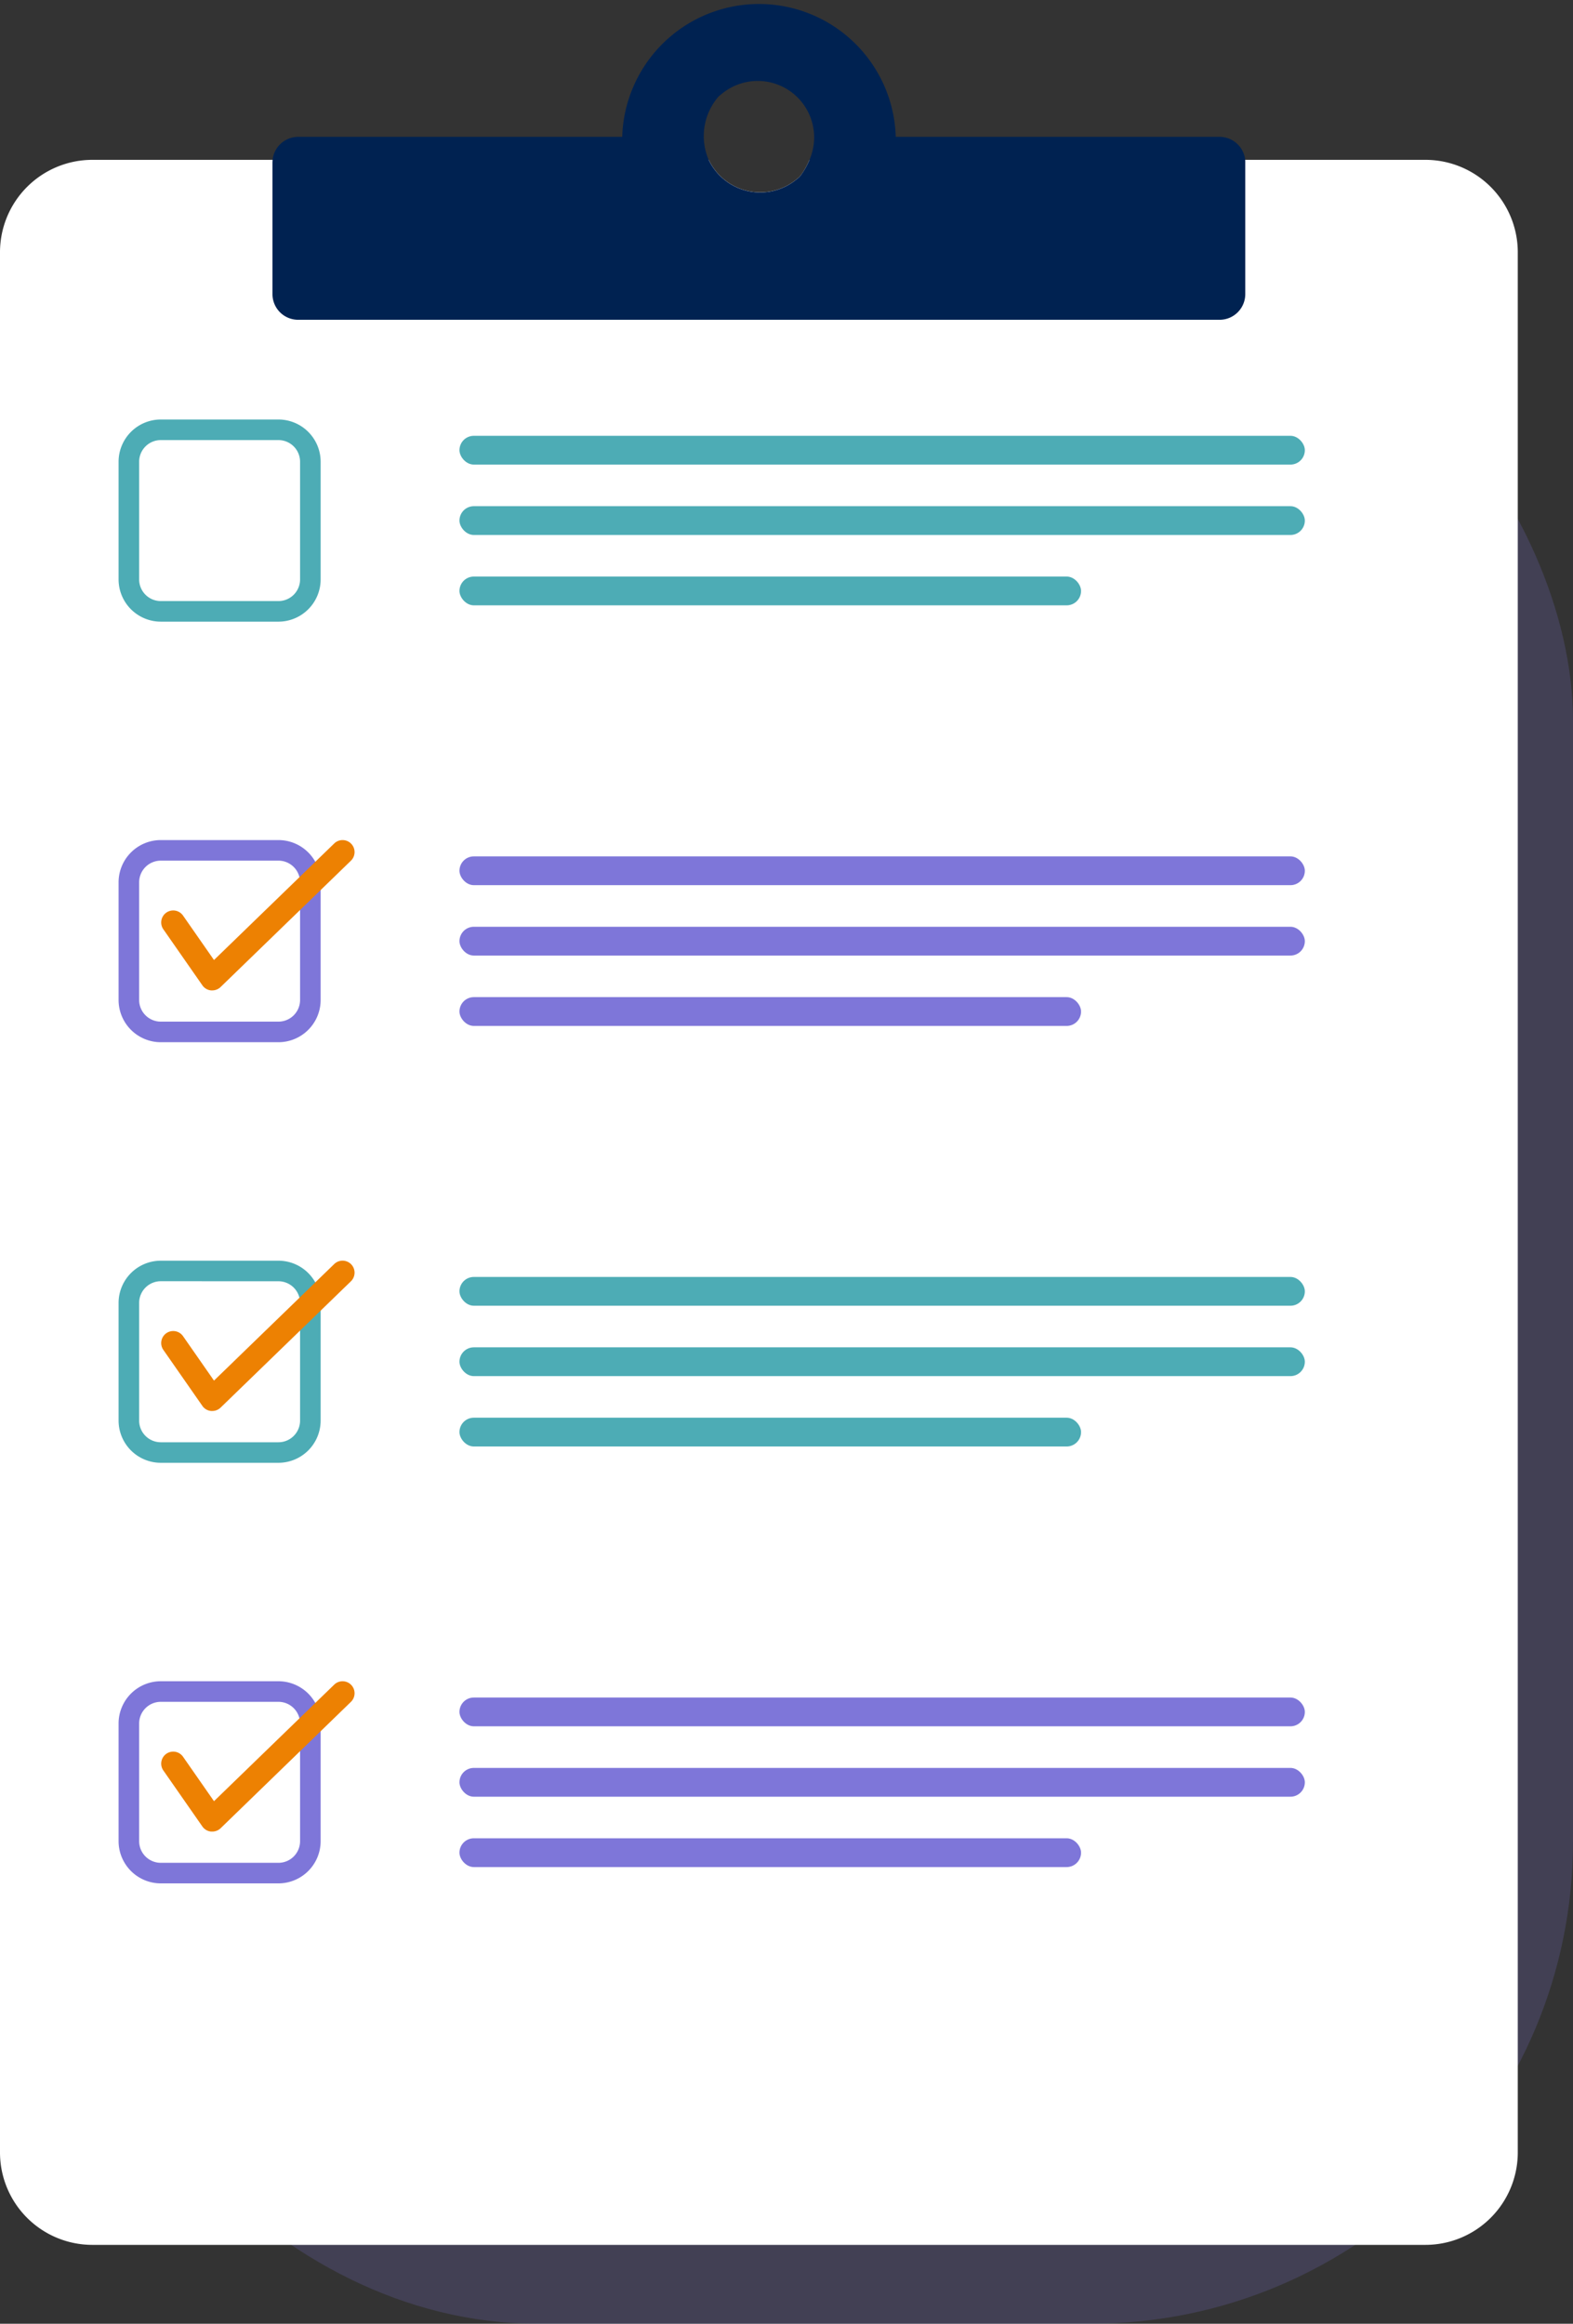 <svg height="117.131" width="79.323" xmlns="http://www.w3.org/2000/svg"><rect width="100%" height="100%" fill="#333333" stroke="none"/><rect fill="#7e76d9" height="105.099" opacity=".2" rx="24.305" width="76.539" x="2.784" y="12.032"/><path d="M76.538 12.718v95.779a4.66 4.66 0 01-4.659 4.659H4.659A4.66 4.66 0 010 108.497V12.718a4.66 4.66 0 014.66-4.661h31.079a2.879 2.879 0 004.449.966.944.944 0 00.222-.222 3.763 3.763 0 00.408-.744h31.061a4.66 4.66 0 014.659 4.661z" fill="#fff"/><path d="M14.041 31.335H8.108a2.13 2.13 0 01-2.128-2.128v-5.933a2.13 2.13 0 012.128-2.128h5.933a2.13 2.13 0 012.128 2.128v5.933a2.13 2.13 0 01-2.128 2.128zm-5.933-9.152a1.092 1.092 0 00-1.091 1.091v5.933a1.092 1.092 0 001.091 1.091h5.933a1.092 1.092 0 001.091-1.091v-5.933a1.092 1.092 0 00-1.091-1.091z" fill="#4dacb5"/><path d="M62.792 8.06a1.3 1.3 0 00-1.289-1.162H45.171a6.9 6.9 0 00-13.794 0H15.035a1.3 1.3 0 00-1.289 1.162c0 .044-.006.088-.006.134v6.631a1.294 1.294 0 001.294 1.294h46.468a1.294 1.294 0 001.294-1.294V8.194a.96.96 0 00-.004-.134zm-22.383.744a.943.943 0 01-.222.222 2.879 2.879 0 01-4.449-.966 3.032 3.032 0 01.4-3.076.95.95 0 01.224-.222 2.845 2.845 0 014.456 3.3 3.766 3.766 0 01-.409.739z" fill="#002251"/><rect fill="#4dacb5" height="1.451" rx=".725" width="42.63" x="23.17" y="21.967"/><rect fill="#4dacb5" height="1.451" rx=".725" width="42.63" x="23.17" y="25.515"/><rect fill="#4dacb5" height="1.451" rx=".725" width="31.345" x="23.17" y="29.062"/><g fill="#7e76d9"><path d="M14.041 52.534H8.108a2.13 2.13 0 01-2.128-2.128v-5.933a2.13 2.13 0 012.128-2.128h5.933a2.13 2.13 0 012.128 2.128v5.933a2.13 2.13 0 01-2.128 2.128zm-5.933-9.152a1.092 1.092 0 00-1.091 1.091v5.933a1.092 1.092 0 001.091 1.091h5.933a1.092 1.092 0 001.091-1.091v-5.933a1.092 1.092 0 00-1.091-1.091z"/><rect height="1.451" rx=".725" width="42.63" x="23.17" y="43.167"/><rect height="1.451" rx=".725" width="42.63" x="23.17" y="46.715"/><rect height="1.451" rx=".725" width="31.345" x="23.17" y="50.262"/></g><path d="M10.701 49.922h-.058a.6.6 0 01-.438-.256l-1.967-2.822a.605.605 0 11.993-.692l1.56 2.239 6.063-5.875a.605.605 0 11.842.869l-6.574 6.37a.606.606 0 01-.421.167z" fill="#ed8102"/><path d="M14.041 73.734H8.108a2.13 2.13 0 01-2.128-2.126v-5.933a2.13 2.13 0 012.128-2.128h5.933a2.13 2.13 0 012.128 2.128v5.933a2.13 2.13 0 01-2.128 2.126zm-5.933-9.152a1.092 1.092 0 00-1.091 1.091v5.935a1.092 1.092 0 001.091 1.091h5.933a1.092 1.092 0 001.091-1.091v-5.933a1.092 1.092 0 00-1.091-1.091z" fill="#4dacb5"/><rect fill="#4dacb5" height="1.451" rx=".725" width="42.63" x="23.17" y="64.366"/><rect fill="#4dacb5" height="1.451" rx=".725" width="42.63" x="23.17" y="67.914"/><rect fill="#4dacb5" height="1.451" rx=".725" width="31.345" x="23.17" y="71.461"/><path d="M10.701 71.122h-.058a.6.6 0 01-.438-.256l-1.967-2.822a.605.605 0 11.993-.692l1.56 2.239 6.063-5.875a.605.605 0 11.842.869l-6.574 6.37a.605.605 0 01-.421.167z" fill="#ed8102"/><path d="M14.041 94.934H8.108a2.13 2.13 0 01-2.128-2.128v-5.933a2.13 2.13 0 012.128-2.128h5.933a2.13 2.13 0 012.128 2.128v5.933a2.13 2.13 0 01-2.128 2.128zm-5.933-9.151a1.092 1.092 0 00-1.091 1.091v5.933a1.092 1.092 0 001.091 1.091h5.933a1.092 1.092 0 001.091-1.091v-5.933a1.092 1.092 0 00-1.091-1.091z" fill="#7e76d9"/><rect fill="#7e76d9" height="1.451" rx=".725" width="42.63" x="23.17" y="85.566"/><rect fill="#7e76d9" height="1.451" rx=".725" width="42.63" x="23.17" y="89.114"/><rect fill="#7e76d9" height="1.451" rx=".725" width="31.345" x="23.17" y="92.661"/><path d="M10.701 92.322h-.058a.6.6 0 01-.438-.256l-1.967-2.822a.605.605 0 01.993-.692l1.56 2.239 6.063-5.875a.605.605 0 01.842.869l-6.572 6.371a.606.606 0 01-.423.166z" fill="#ed8102"/></svg>